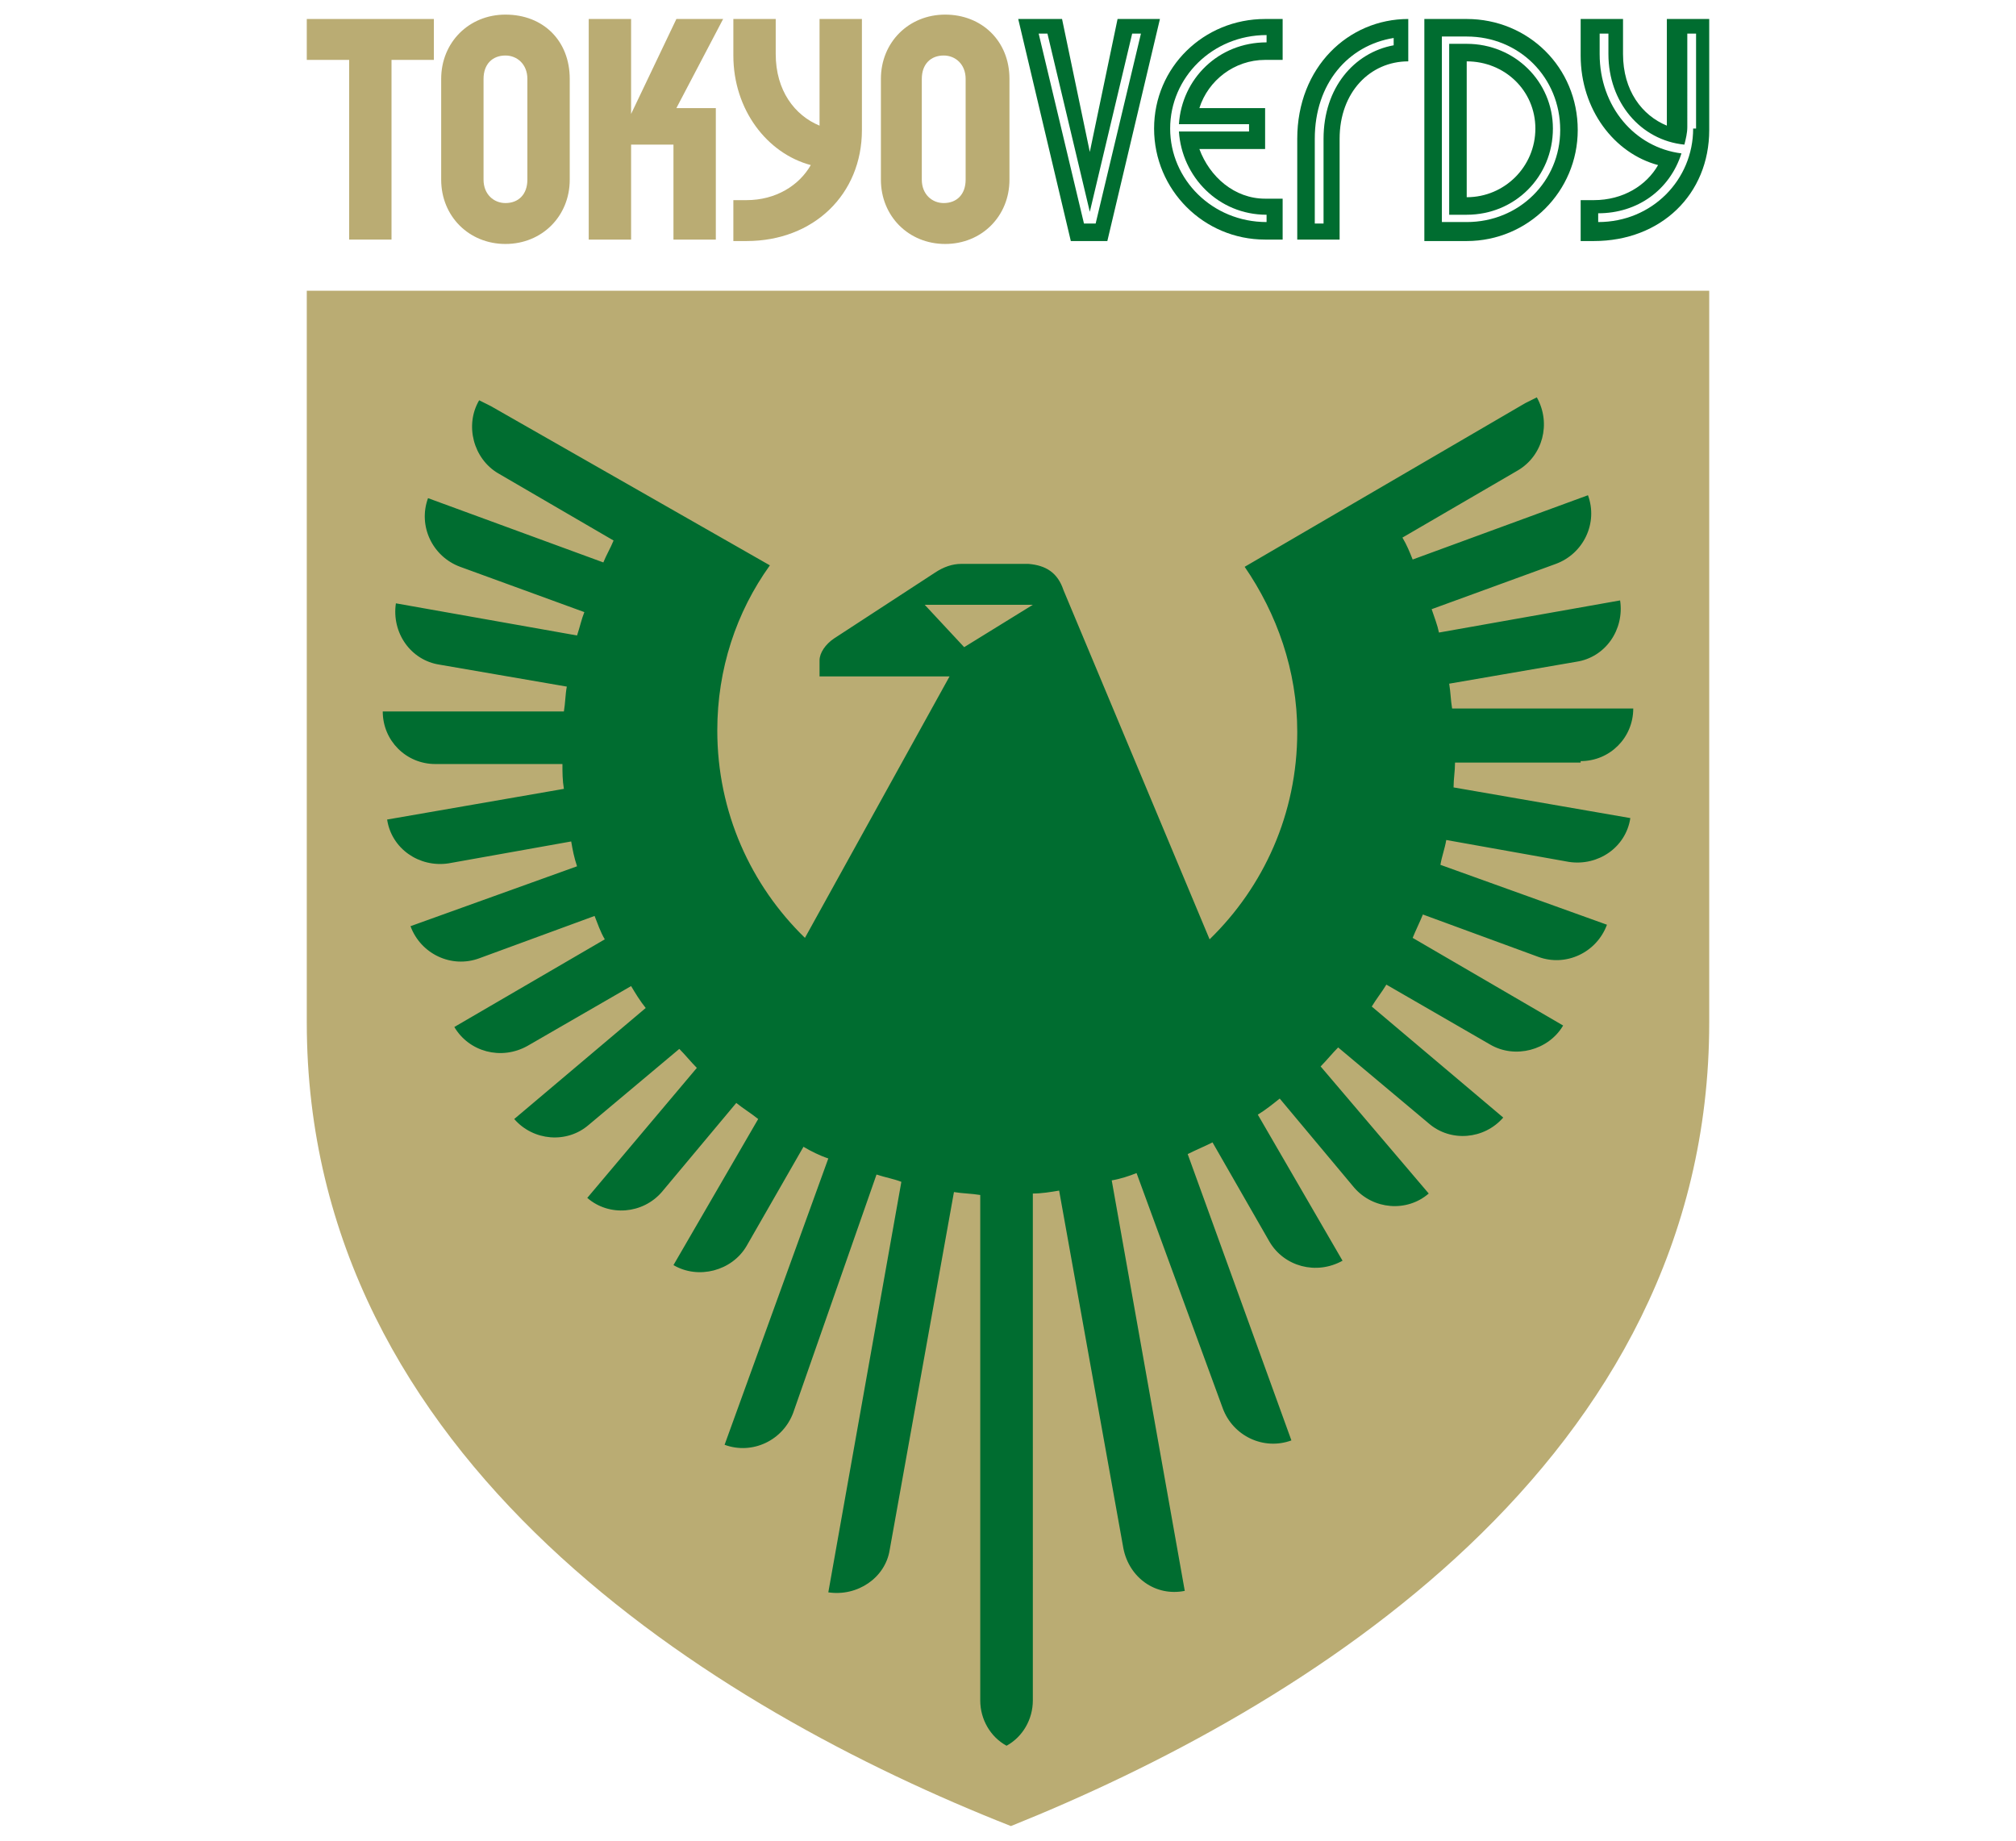 <?xml version="1.0" encoding="utf-8"?>
<!-- Generator: Adobe Illustrator 24.1.2, SVG Export Plug-In . SVG Version: 6.00 Build 0)  -->
<svg version="1.1" id="レイヤー_1" xmlns="http://www.w3.org/2000/svg" xmlns:xlink="http://www.w3.org/1999/xlink" x="0px"
	 y="0px" viewBox="0 0 138 126" style="enable-background:new 0 0 138 126;" xml:space="preserve">
<style type="text/css">
	.st0{fill:#BAAC73;}
	.st1{fill:#006D30;}
</style>
<g>
	<g>
		<g>
			<path class="st0" d="M56.1,8.6c-1.7-0.7-3-2.4-3-4.9V1.3h-2.9v2.5c0,3.7,2.3,6.7,5.3,7.5c-0.8,1.4-2.4,2.4-4.4,2.4h-0.9v2.8h0.9
				c4.6,0,7.9-3.2,7.9-7.6V1.3h-2.9V8.6z"/>
			<polygon class="st0" points="46.3,1.3 43.2,7.8 43.2,1.3 40.3,1.3 40.3,16.4 43.2,16.4 43.2,9.9 46.1,9.9 46.1,16.4 49,16.4 
				49,7.4 46.3,7.4 49.5,1.3 			"/>
			<polygon class="st0" points="21,4.1 23.9,4.1 23.9,16.4 26.8,16.4 26.8,4.1 29.7,4.1 29.7,1.3 21,1.3 			"/>
			<path class="st0" d="M36.1,12.3c0,1-0.6,1.6-1.5,1.6c-0.8,0-1.5-0.6-1.5-1.6V5.4c0-1,0.6-1.6,1.5-1.6c0.8,0,1.5,0.6,1.5,1.6V12.3
				z M34.6,1c-2.5,0-4.4,1.9-4.4,4.4v6.9c0,2.5,1.9,4.4,4.4,4.4c2.5,0,4.4-1.9,4.4-4.4V5.4C39,2.8,37.2,1,34.6,1"/>
			<path class="st0" d="M66.1,12.3c0,1-0.6,1.6-1.5,1.6c-0.8,0-1.5-0.6-1.5-1.6V5.4c0-1,0.6-1.6,1.5-1.6c0.8,0,1.5,0.6,1.5,1.6V12.3
				z M64.7,1c-2.5,0-4.4,1.9-4.4,4.4v6.9c0,2.5,1.9,4.4,4.4,4.4c2.5,0,4.4-1.9,4.4-4.4V5.4C69.1,2.8,67.2,1,64.7,1"/>
		</g>
		<g>
			<path class="st1" d="M115.9,8.8c0,3.5-2.8,6.4-6.5,6.4v-0.6c2.7,0,4.9-1.6,5.7-4.1c-3.2-0.4-5.6-3.2-5.6-6.8V2.3h0.6v1.4
				c0,3.3,2.2,5.9,5.2,6.2c0.1-0.4,0.2-0.8,0.2-1.2V2.3h0.6V8.8z M114.1,1.3v7.3c-1.7-0.7-3-2.4-3-4.9V1.3h-2.9v2.5
				c0,3.7,2.3,6.7,5.3,7.5c-0.8,1.4-2.4,2.4-4.4,2.4h-0.9v2.8h0.9c4.6,0,7.9-3.2,7.9-7.6V1.3H114.1z"/>
			<path class="st1" d="M95.4,2.6v0.5c-2.7,0.5-4.8,2.9-4.8,6.4v5.8H90V9.5C90,5.7,92.3,3.1,95.4,2.6 M88.8,9.5v6.9h2.9V9.5
				c0-3.2,2.1-5.3,4.7-5.3V1.3C92.3,1.3,88.8,4.6,88.8,9.5"/>
			<path class="st1" d="M100.4,13.5V4.2c2.6,0,4.7,2,4.7,4.6S103,13.5,100.4,13.5 M100.4,3h-1.2v11.7h1.2c3.3,0,5.9-2.6,5.9-5.9
				C106.3,5.6,103.7,3,100.4,3"/>
			<path class="st1" d="M86.7,2.9c-3.3,0-5.8,2.5-6,5.6h4.8v0.5h-4.8c0.2,3.1,2.7,5.7,6,5.7v0.5c-3.7,0-6.6-2.9-6.6-6.4
				c0-3.5,2.9-6.4,6.6-6.4V2.9z M79,8.8c0,4.2,3.4,7.6,7.6,7.6h1.2v-2.8h-1.2c-2.1,0-3.8-1.5-4.5-3.4h4.5V7.4h-4.5
				c0.6-1.9,2.4-3.3,4.5-3.3h1.2V1.3h-1.2C82.4,1.3,79,4.6,79,8.8"/>
			<path class="st1" d="M100.4,15.2h-1.7V2.5h1.7c3.6,0,6.4,2.8,6.4,6.4C106.8,12.4,104,15.2,100.4,15.2 M100.4,1.3h-2.9v15.2h2.9
				c4.2,0,7.6-3.4,7.6-7.6C108,4.6,104.6,1.3,100.4,1.3"/>
			<path class="st1" d="M75,15.3h-0.8L71.1,2.3h0.6l2.9,12.2l2.9-12.2h0.6L75,15.3z M76.5,1.3l-1.9,9.1l-1.9-9.1h-3l3.6,15.2h2.5
				l3.6-15.2H76.5z"/>
		</g>
	</g>
	<path class="st0" d="M69.2,125c-20.3-8-48.2-25-48.2-55V19.9H117V70C117,100.1,89.1,117,69.2,125"/>
	<g>
		<path class="st1" d="M63.3,41.4h7.4l-4.7,2.9L63.3,41.4z M108.2,52.1c2,0,3.6-1.6,3.6-3.6v0H99.4c-0.1-0.6-0.1-1.1-0.2-1.7
			l8.7-1.5c2-0.3,3.3-2.2,3-4.2l-12.4,2.2c-0.1-0.5-0.3-1-0.5-1.6l8.5-3.1c1.9-0.7,2.9-2.8,2.2-4.7v0l-12,4.4
			c-0.2-0.5-0.4-1-0.7-1.5l7.9-4.6c1.7-1,2.3-3.2,1.3-5l-0.8,0.4L85.2,38.8c2.2,3.2,3.6,7.1,3.6,11.3c0,5.6-2.3,10.6-6,14.2
			l-10-23.9c-0.4-1.2-1.2-1.7-2.4-1.8h-4.6c-0.6,0-1.2,0.2-1.8,0.6l-6.9,4.5c-0.6,0.4-1,1-1,1.5v1.1h8.9l-9.9,17.9
			c-3.7-3.6-6-8.6-6-14.2c0-4.2,1.3-8.1,3.6-11.3L33.6,27.8l-0.8-0.4c-1,1.7-0.4,4,1.3,5l7.9,4.6c-0.2,0.5-0.5,1-0.7,1.5l-12-4.4v0
			c-0.7,1.9,0.3,4,2.2,4.7l8.5,3.1c-0.2,0.5-0.3,1-0.5,1.6l-12.4-2.2c-0.3,2,1,3.9,3,4.2l8.7,1.5c-0.1,0.5-0.1,1.1-0.2,1.7H26.2v0
			c0,2,1.6,3.6,3.6,3.6h8.7c0,0.6,0,1.1,0.1,1.7l-12.1,2.1v0c0.3,2,2.2,3.3,4.2,3l8.4-1.5c0.1,0.6,0.2,1.1,0.4,1.7l-11.4,4.1v0
			c0.7,1.9,2.8,2.9,4.7,2.2l7.9-2.9c0.2,0.5,0.4,1.1,0.7,1.6l-10.3,6v0c1,1.7,3.2,2.3,5,1.3l7.1-4.1c0.3,0.5,0.6,1,1,1.5l-9,7.6l0,0
			c1.3,1.5,3.6,1.7,5.1,0.4l6.2-5.2c0.4,0.4,0.8,0.9,1.2,1.3l-7.5,8.9c1.5,1.3,3.8,1.1,5.1-0.4l5.1-6.1c0.5,0.4,1,0.7,1.5,1.1
			l-5.8,10h0c1.7,1,4,0.4,5-1.3l3.9-6.8c0.5,0.3,1.1,0.6,1.7,0.8l-7.1,19.6c1.9,0.7,4-0.3,4.7-2.2L60,80.4c0.6,0.2,1.2,0.3,1.7,0.5
			l-5,28.1l0,0c2,0.3,3.9-1,4.2-2.9l4.4-24.5c0.6,0.1,1.2,0.1,1.8,0.2v34.6c0,1.3,0.7,2.5,1.8,3.1c1.1-0.6,1.8-1.8,1.8-3.1V81.7
			c0.6,0,1.2-0.1,1.8-0.2l4.4,24.5c0.4,2,2.2,3.3,4.2,2.9l0,0l-5-28.1c0.6-0.1,1.2-0.3,1.7-0.5l5.9,16.1c0.7,1.9,2.8,2.9,4.7,2.2
			l-7.1-19.6c0.6-0.3,1.1-0.5,1.7-0.8l3.9,6.8c1,1.7,3.2,2.3,5,1.3h0l-5.8-10c0.5-0.3,1-0.7,1.5-1.1l5.1,6.1
			c1.3,1.5,3.6,1.7,5.1,0.4h0L90.4,73c0.4-0.4,0.8-0.9,1.2-1.3l6.2,5.2c1.5,1.3,3.8,1.1,5.1-0.4l0,0l-9-7.6c0.3-0.5,0.7-1,1-1.5
			l7.1,4.1c1.7,1,4,0.4,5-1.3v0l-10.3-6c0.2-0.5,0.5-1.1,0.7-1.6l7.9,2.9c1.9,0.7,4-0.3,4.7-2.2l0,0l-11.4-4.1
			c0.1-0.6,0.3-1.1,0.4-1.7l8.4,1.5c2,0.3,3.9-1,4.2-3v0l-12.1-2.1c0-0.6,0.1-1.1,0.1-1.7H108.2z"/>
	</g>
</g>
</svg>
